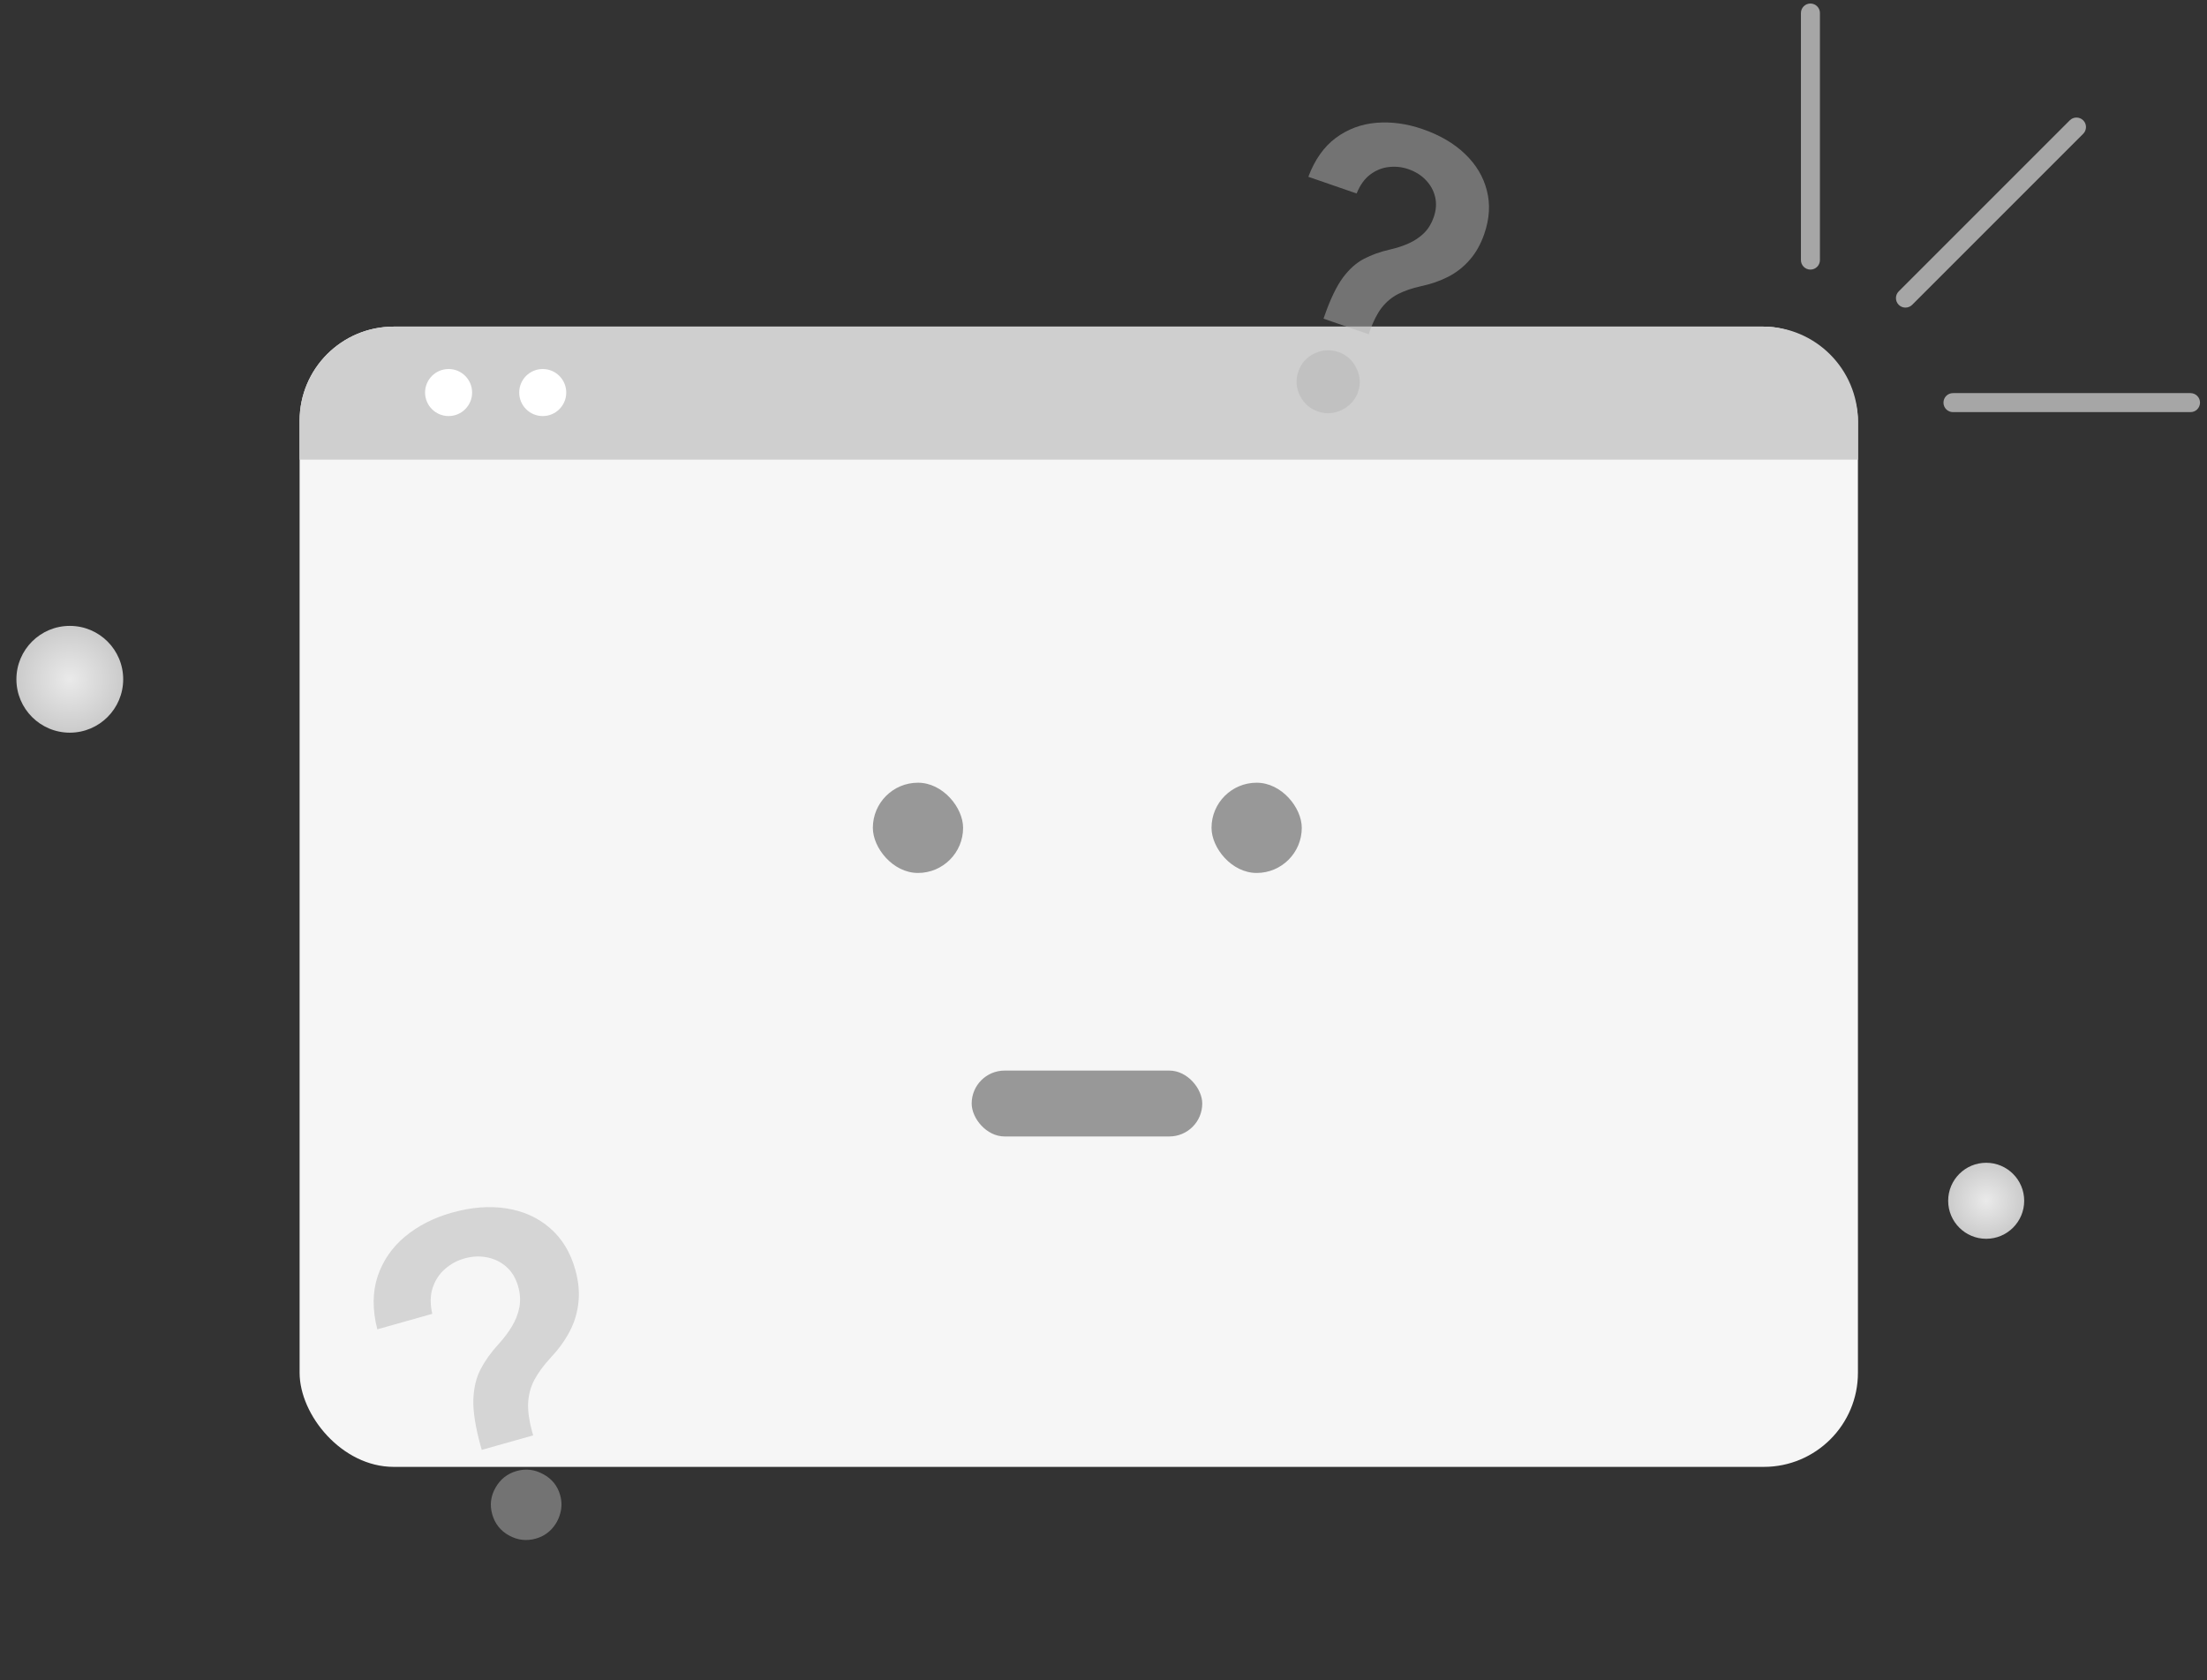 <svg width="134" height="102" viewBox="0 0 134 102" fill="none" xmlns="http://www.w3.org/2000/svg">
<rect x="0" y="0" width="134" height="102" fill="#333333" stroke="none"/>
<rect x="18.191" y="19.83" width="94.615" height="69.231" rx="5.713" fill="#F6F6F6"/>
<path d="M115.283 17.691C115.058 17.916 115.058 18.281 115.283 18.507C115.508 18.732 115.874 18.732 116.099 18.507L115.283 17.691ZM126.484 8.122C126.709 7.897 126.709 7.531 126.484 7.306C126.258 7.081 125.893 7.081 125.668 7.306L126.484 8.122ZM109.345 15.791C109.345 16.11 109.603 16.368 109.922 16.368C110.241 16.368 110.499 16.11 110.499 15.791H109.345ZM110.499 0.791C110.499 0.472 110.241 0.214 109.922 0.214C109.603 0.214 109.345 0.472 109.345 0.791H110.499ZM118.576 23.868C118.257 23.868 117.999 24.126 117.999 24.445C117.999 24.764 118.257 25.022 118.576 25.022V23.868ZM132.999 25.022C133.317 25.022 133.576 24.764 133.576 24.445C133.576 24.126 133.317 23.868 132.999 23.868V25.022ZM116.099 18.507L126.484 8.122L125.668 7.306L115.283 17.691L116.099 18.507ZM110.499 15.791V0.791H109.345V15.791H110.499ZM118.576 25.022H132.999V23.868H118.576V25.022Z" fill="#A6A6A6"/>
<path d="M18.191 25.543C18.191 22.388 20.749 19.83 23.905 19.83H107.038C110.224 19.83 112.807 22.413 112.807 25.599V27.907H18.191V25.543Z" fill="#CFCFCF"/>
<circle cx="27.237" cy="23.833" r="1.428" fill="white"/>
<circle cx="32.952" cy="23.833" r="1.428" fill="white"/>
<rect x="52.996" y="47.522" width="5.479" height="5.479" rx="2.739" fill="#989898"/>
<rect x="73.559" y="47.522" width="5.479" height="5.479" rx="2.739" fill="#989898"/>
<rect x="58.996" y="65" width="14" height="4" rx="2" fill="#989898"/>
<circle cx="120.593" cy="72.905" r="2.308" fill="url(#paint0_radial_4859_34727)"/>
<circle cx="4.238" cy="41.242" r="3.242" fill="url(#paint1_radial_4859_34727)"/>
<path opacity="0.5" d="M29.25 88.028L29.181 87.784C28.869 86.651 28.721 85.722 28.739 84.995C28.763 84.266 28.912 83.644 29.185 83.129C29.456 82.608 29.821 82.097 30.281 81.596C30.595 81.251 30.862 80.896 31.083 80.531C31.308 80.157 31.459 79.77 31.535 79.371C31.61 78.966 31.586 78.544 31.462 78.107C31.323 77.613 31.087 77.218 30.754 76.921C30.421 76.623 30.029 76.43 29.579 76.341C29.135 76.25 28.673 76.273 28.192 76.408C27.748 76.533 27.354 76.749 27.008 77.055C26.667 77.354 26.42 77.734 26.267 78.195C26.118 78.648 26.111 79.173 26.245 79.769L22.908 80.709C22.605 79.513 22.613 78.439 22.931 77.486C23.256 76.531 23.811 75.727 24.599 75.073C25.392 74.418 26.335 73.937 27.429 73.629C28.622 73.292 29.731 73.206 30.755 73.369C31.785 73.531 32.662 73.928 33.387 74.56C34.116 75.184 34.629 76.024 34.926 77.08C35.127 77.793 35.191 78.463 35.118 79.09C35.052 79.716 34.871 80.306 34.575 80.862C34.28 81.417 33.893 81.948 33.415 82.453C32.997 82.908 32.673 83.35 32.443 83.779C32.22 84.206 32.094 84.67 32.066 85.17C32.043 85.662 32.122 86.24 32.302 86.905L32.371 87.148L29.25 88.028ZM32.528 93.417C31.966 93.575 31.425 93.512 30.907 93.226C30.388 92.941 30.047 92.51 29.885 91.936C29.727 91.373 29.794 90.835 30.088 90.321C30.381 89.806 30.809 89.47 31.372 89.311C31.928 89.155 32.465 89.219 32.984 89.505C33.509 89.788 33.851 90.211 34.009 90.774C34.117 91.155 34.118 91.529 34.012 91.896C33.913 92.261 33.733 92.582 33.473 92.857C33.218 93.124 32.903 93.311 32.528 93.417Z" fill="#B4B4B4"/>
<path opacity="0.5" d="M80.36 19.348L80.434 19.134C80.783 18.142 81.149 17.384 81.533 16.859C81.923 16.336 82.35 15.955 82.813 15.716C83.279 15.471 83.808 15.282 84.401 15.149C84.808 15.056 85.185 14.932 85.534 14.776C85.89 14.616 86.198 14.409 86.458 14.155C86.72 13.895 86.917 13.573 87.05 13.189C87.2 12.755 87.228 12.344 87.135 11.955C87.042 11.567 86.853 11.225 86.568 10.93C86.288 10.636 85.937 10.417 85.514 10.271C85.124 10.136 84.724 10.093 84.314 10.142C83.912 10.187 83.536 10.34 83.188 10.601C82.847 10.858 82.574 11.24 82.368 11.747L79.437 10.734C79.825 9.701 80.379 8.915 81.099 8.377C81.825 7.841 82.644 7.534 83.555 7.456C84.473 7.38 85.412 7.507 86.372 7.839C87.421 8.201 88.28 8.704 88.949 9.347C89.623 9.991 90.065 10.731 90.275 11.565C90.492 12.396 90.44 13.275 90.119 14.203C89.903 14.828 89.608 15.353 89.234 15.777C88.866 16.203 88.432 16.544 87.931 16.802C87.431 17.059 86.876 17.251 86.266 17.379C85.727 17.5 85.263 17.659 84.876 17.857C84.493 18.057 84.164 18.333 83.888 18.686C83.62 19.036 83.383 19.501 83.176 20.081L83.102 20.295L80.36 19.348ZM80.018 24.981C79.524 24.811 79.16 24.488 78.924 24.013C78.689 23.539 78.658 23.049 78.833 22.544C79.003 22.05 79.328 21.689 79.806 21.461C80.284 21.233 80.77 21.204 81.264 21.375C81.753 21.543 82.115 21.865 82.35 22.34C82.591 22.816 82.626 23.301 82.456 23.795C82.34 24.13 82.15 24.405 81.885 24.621C81.625 24.839 81.33 24.983 80.999 25.052C80.674 25.119 80.348 25.095 80.018 24.981Z" fill="#B4B4B4"/>
<defs>
<radialGradient id="paint0_radial_4859_34727" cx="0" cy="0" r="1" gradientUnits="userSpaceOnUse" gradientTransform="translate(120.593 72.905) rotate(90) scale(2.308)">
<stop stop-color="#EAEAEA"/>
<stop offset="1" stop-color="#CBCBCB"/>
</radialGradient>
<radialGradient id="paint1_radial_4859_34727" cx="0" cy="0" r="1" gradientUnits="userSpaceOnUse" gradientTransform="translate(4.238 41.242) rotate(90) scale(3.242)">
<stop stop-color="#EAEAEA"/>
<stop offset="1" stop-color="#CBCBCB"/>
</radialGradient>
</defs>
</svg>

